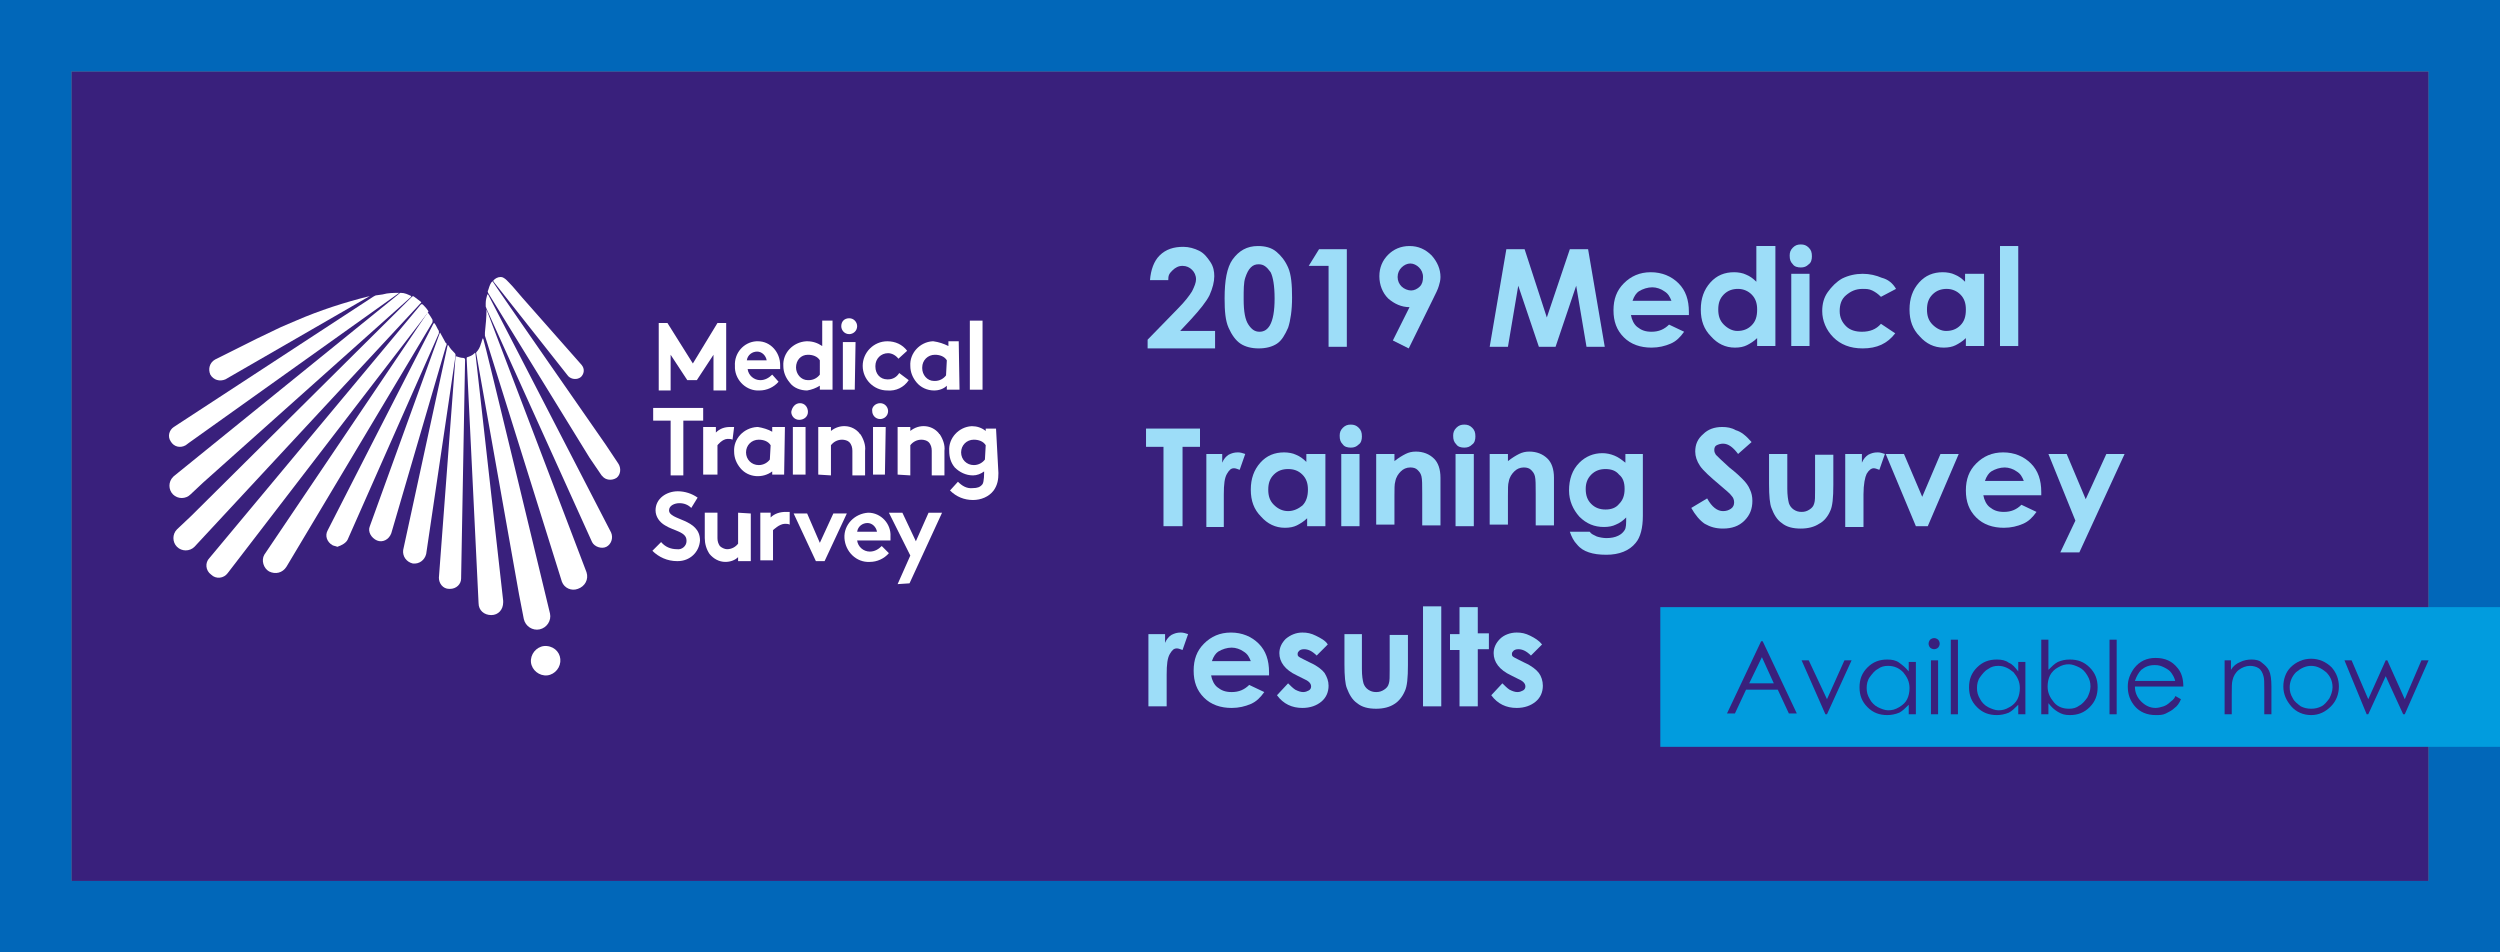 <?xml version="1.0" encoding="utf-8"?>
<!-- Generator: Adobe Illustrator 24.0.2, SVG Export Plug-In . SVG Version: 6.00 Build 0)  -->
<svg version="1.1" id="Layer_2_1_" xmlns="http://www.w3.org/2000/svg" xmlns:xlink="http://www.w3.org/1999/xlink" x="0px" y="0px"
	 viewBox="0 0 315 120" style="enable-background:new 0 0 315 120;" xml:space="preserve">
<rect x="0" y="0" width="315" height="120" fill="#808080" stroke="none"/>
<style type="text/css">
	.st0{fill:#39207C;}
	.st1{fill:#0167B9;}
	.st2{fill:#FFFFFF;}
	.st3{enable-background:new    ;}
	.st4{fill:#9DDDF8;}
	.st5{fill:#019CDE;}
</style>
<rect x="9" y="9" class="st0" width="297" height="102"/>
<path class="st1" d="M306,9v102H9V9H306 M315,0H0v120h315V0L315,0z"/>
<g>
	<path class="st2" d="M87.3,45.8l3.1-5.1h1.1v8.5h-1.6v-4.5l-2.1,3.2h-1.2l-2.1-3.2v4.5H83v-8.5h1.1L87.3,45.8z"/>
	<path class="st2" d="M98.1,48.1c-0.6,0.7-1.5,1.1-2.4,1.1c-1.6,0.1-3-1.2-3.1-2.8c0-0.1,0-0.2,0-0.3c-0.1-1.6,1.1-3,2.7-3.1
		c0.1,0,0.1,0,0.2,0c1.6,0,2.8,1.4,2.8,3c0,0,0,0,0,0.1s0,0.3,0,0.4h-4.1c0.1,0.8,0.8,1.4,1.6,1.4c0.6,0,1.1-0.3,1.5-0.7L98.1,48.1z
		 M96.6,45.4c-0.1-0.6-0.6-1.1-1.2-1.1s-1.2,0.4-1.3,1.1H96.6z"/>
	<path class="st2" d="M103.3,49.1v-0.5c-0.5,0.3-1,0.5-1.6,0.6c-0.8,0-1.7-0.3-2.2-1c-0.5-0.6-0.8-1.3-0.8-2.1
		c-0.1-1.6,1.2-3,2.9-3.1c0,0,0,0,0.1,0c0.7,0,1.3,0.2,1.9,0.6v-3.2h1.3v8.7H103.3z M103.3,45.4c-0.3-0.5-0.9-0.7-1.5-0.7
		c-0.9,0-1.5,0.7-1.5,1.6l0,0c0,0.8,0.6,1.6,1.5,1.6h0.1c0.6,0,1.1-0.3,1.4-0.7V45.4L103.3,45.4z"/>
	<path class="st2" d="M107,40.1c0.6,0,1,0.5,1,1c0,0.6-0.5,1-1,1c-0.6,0-1-0.5-1-1C106,40.5,106.4,40.1,107,40.1L107,40.1z
		 M107.7,49.1h-1.5v-6h1.6L107.7,49.1z"/>
	<path class="st2" d="M114.5,47.9c-0.6,0.9-1.6,1.4-2.7,1.3c-1.7,0-3.1-1.4-3.1-3.1c0-1.7,1.4-3.1,3.1-3.1l0,0c1,0,1.9,0.4,2.5,1.2
		l-1.1,1c-0.3-0.4-0.8-0.7-1.3-0.7c-0.9,0-1.6,0.7-1.6,1.6c0,0,0,0,0,0.1c0,0.9,0.6,1.6,1.5,1.6h0.1c0.6,0,1.1-0.3,1.4-0.8
		L114.5,47.9z"/>
	<path class="st2" d="M120.9,49.1h-1.6v-0.5c-0.4,0.4-1,0.6-1.6,0.6c-0.9,0-1.7-0.4-2.2-1s-0.8-1.3-0.8-2.1c-0.1-1.6,1.2-3,2.8-3.1
		c0,0,0,0,0.1,0c0.7,0.1,1.3,0.3,1.9,0.6V43h1.3L120.9,49.1L120.9,49.1z M119.3,45.4c-0.3-0.5-0.9-0.7-1.5-0.7
		c-0.9,0-1.6,0.7-1.6,1.6v0.1c0,0.8,0.6,1.6,1.5,1.6h0.1c0.6,0,1.1-0.3,1.4-0.7L119.3,45.4L119.3,45.4z"/>
	<path class="st2" d="M123.8,49.1h-1.6v-8.7h1.6V49.1z"/>
	<path class="st2" d="M88.6,51.4V53h-2.5v6.9h-1.6V53h-2.2v-1.6H88.6z"/>
	<path class="st2" d="M92.3,55.4c-0.2-0.1-0.4-0.1-0.6-0.1c-0.7,0-1.3,0.8-1.3,0.8v3.7h-1.8v-6h1.6v0.7c0.5-0.5,1.1-0.7,1.8-0.7
		c0.2,0,0.4,0,0.5,0L92.3,55.4z"/>
	<path class="st2" d="M98.8,59.8h-1.5v-0.4c-1.2,0.9-3,0.8-4-0.4c-0.5-0.6-0.8-1.3-0.8-2.1c-0.1-1.6,1.2-3,2.9-3.1c0,0,0,0,0.1,0
		c0.6,0.1,1.3,0.3,1.8,0.6v-0.6h1.6L98.8,59.8L98.8,59.8z M97.1,56.1c-0.3-0.5-0.9-0.7-1.5-0.7c-0.9,0-1.6,0.7-1.6,1.6
		c0,0.9,0.7,1.6,1.6,1.6c0.6,0,1.1-0.3,1.4-0.7L97.1,56.1L97.1,56.1z"/>
	<path class="st2" d="M100.8,50.8c0.6,0,1,0.5,1,1.1s-0.5,1-1.1,1s-1-0.5-1-1C99.8,51.3,100.2,50.8,100.8,50.8L100.8,50.8z
		 M101.5,59.8h-1.6v-6h1.6V59.8z"/>
	<path class="st2" d="M103.1,59.8v-6h1.6v0.5c1.1-0.9,2.7-0.8,3.6,0.3c0,0,0,0.1,0.1,0.1c0.4,0.6,0.7,1.4,0.6,2.1v3.1h-1.6v-3.1
		c0-0.4-0.1-0.8-0.4-1.1c-0.2-0.2-0.6-0.3-0.9-0.3c-0.6,0-1.1,0.3-1.4,0.7v3.8L103.1,59.8L103.1,59.8z"/>
	<path class="st2" d="M110.9,50.8c0.6,0,1,0.5,1,1c0,0.6-0.5,1-1,1c-0.6,0-1-0.5-1-1C109.8,51.3,110.3,50.8,110.9,50.8L110.9,50.8z
		 M111.5,59.8H110v-6h1.6L111.5,59.8L111.5,59.8z"/>
	<path class="st2" d="M113.1,59.8v-6h1.6v0.5c1.1-0.9,2.7-0.8,3.6,0.3c0,0,0,0.1,0.1,0.1c0.4,0.6,0.7,1.4,0.6,2.1v3.1h-1.6v-3.1
		c0-0.4-0.1-0.8-0.4-1.1c-0.2-0.2-0.6-0.3-0.9-0.3c-0.6,0-1.1,0.3-1.4,0.7v3.8L113.1,59.8L113.1,59.8z"/>
	<path class="st2" d="M125.8,59.6c0,0.8-0.1,1.5-0.6,2.2c-0.6,0.8-1.6,1.2-2.6,1.2c-1.1,0-2.1-0.4-2.9-1.2l1-1.1
		c0.5,0.5,1.1,0.9,1.9,0.8c0.5,0,0.9-0.1,1.2-0.5c0.2-0.3,0.2-1.4,0.2-1.4v-0.2c-0.4,0.3-0.9,0.5-1.4,0.5c-0.9,0-1.7-0.4-2.3-1
		c-0.5-0.6-0.7-1.3-0.7-2.1c-0.1-1.6,1.2-3,2.8-3.1c0,0,0,0,0.1,0c0.6,0,1.2,0.2,1.7,0.6V54h1.3L125.8,59.6L125.8,59.6z M124.2,56.1
		c-0.3-0.5-0.9-0.7-1.5-0.7c-0.9,0-1.6,0.7-1.6,1.6c0,0.9,0.7,1.6,1.6,1.6l0,0c0.6,0,1.1-0.3,1.4-0.7L124.2,56.1L124.2,56.1z"/>
	<path class="st2" d="M83.3,68.3c0.5,0.6,1.2,0.9,2,0.9c0.6,0.1,1.2-0.4,1.2-1v-0.1c0-1.1-1.6-1.2-2.7-1.9c-0.7-0.4-1.2-1.1-1.2-1.9
		c0-1.5,1.4-2.4,2.8-2.4c0.9,0,1.8,0.3,2.5,0.8L87.1,64c-0.4-0.4-0.9-0.6-1.5-0.6s-1.3,0.3-1.3,0.9c0,1.3,3.9,1,3.9,3.8
		c-0.1,1.5-1.3,2.6-2.8,2.6c0,0,0,0-0.1,0c-1.2,0-2.3-0.5-3.1-1.3L83.3,68.3z"/>
	<path class="st2" d="M94.6,64.7v6H93v-0.5c-0.4,0.4-1,0.6-1.6,0.6c-0.8,0-1.5-0.4-2-1c-0.4-0.6-0.6-1.3-0.6-2v-3.2h1.6v3.2
		c0,0.4,0.1,0.7,0.3,1c0.2,0.2,0.6,0.4,0.9,0.4c0.6,0,1.1-0.3,1.4-0.7v-3.9L94.6,64.7L94.6,64.7z"/>
	<path class="st2" d="M99.5,66.1C99.3,66,99.1,66,98.9,66c-0.7,0-1.5,0.8-1.5,0.8v3.8h-1.6v-6h1.3v0.6c0.5-0.5,1.2-0.7,1.9-0.7
		c0.2,0,0.4,0,0.5,0L99.5,66.1z"/>
	<path class="st2" d="M103.3,68.4l1.7-3.7h1.7l-2.8,6h-1.1l-2.8-6h1.7L103.3,68.4z"/>
	<path class="st2" d="M112,69.7c-0.6,0.7-1.5,1.1-2.4,1.1c-1.7,0.1-3.1-1.3-3.2-3s1.3-3.1,3-3.2c1.6,0,2.9,1.4,2.8,3c0,0,0,0,0,0.1
		s0,0.3,0,0.4H108c0.1,0.8,0.8,1.4,1.6,1.4c0.6,0,1.1-0.3,1.5-0.7L112,69.7z M110.5,67c-0.1-0.6-0.6-1.1-1.2-1.1s-1.2,0.4-1.3,1.1
		H110.5z"/>
	<path class="st2" d="M113.1,73.6l1.6-3.6l-2.7-5.4h1.7l1.7,3.6l1.6-3.6h1.7l-4.1,8.9L113.1,73.6L113.1,73.6z"/>
	<path class="st2" d="M68.9,81.4c-1-0.1-1.9,0.7-2,1.7s0.7,1.9,1.7,2s1.9-0.7,2-1.7S70,81.5,68.9,81.4C69,81.4,68.9,81.4,68.9,81.4z
		"/>
	<path class="st2" d="M67.9,45.5c-0.1,0-0.1-0.1-0.2-0.2C67.6,45.3,67.7,45.4,67.9,45.5L67.9,45.5L67.9,45.5z"/>
	<path class="st2" d="M28.4,47.8c-0.7,0.3-1.5,0.1-1.9-0.6c-0.3-0.7-0.1-1.5,0.6-1.9l5.2-2.6l0,0c0,0,2.3-1.1,2.5-1.2
		c0.8-0.4,1.6-0.7,2.5-1.1c3-1.3,6.1-2.3,9.3-3.1l0,0L28.4,47.8z"/>
	<path class="st2" d="M23.4,56.1c-0.7,0.4-1.5,0.2-1.9-0.5c-0.4-0.6-0.2-1.4,0.4-1.8L47,37.4c0.2-0.1,0.3-0.2,0.5-0.2l0.7-0.1
		c0.7-0.2,1.4-0.2,2.1-0.2l0,0L23.8,55.8L23.4,56.1L23.4,56.1z"/>
	<path class="st2" d="M24,62.3c-0.6,0.6-1.6,0.6-2.2,0s-0.6-1.6,0-2.2l0.1-0.1l28.4-23c0.1-0.1,0.1-0.1,0.2-0.1
		c0.5,0,0.9,0.2,1.3,0.4v0.1l0,0L25.6,60.8L24,62.3z"/>
	<path class="st2" d="M24.5,68.9c-0.6,0.6-1.6,0.6-2.2,0s-0.6-1.6,0-2.2l0,0l0,0l1.8-1.7l27.8-27.6c0.1-0.1,0.2-0.1,0.3,0
		c0.3,0.2,0.5,0.4,0.8,0.6c0.1,0.1,0.1,0.2,0,0.2L24.5,68.9L24.5,68.9z"/>
	<path class="st2" d="M28.7,72.2c-0.5,0.7-1.5,0.8-2.1,0.2c-0.7-0.5-0.8-1.5-0.2-2.1l0,0L53,38.4c0.1-0.1,0.2-0.1,0.3,0
		c0.2,0.2,0.4,0.4,0.6,0.7c0.1,0.1,0.1,0.2,0,0.3L28.7,72.2z"/>
	<path class="st2" d="M36.1,71.4c-0.5,0.8-1.4,1-2.2,0.6c-0.7-0.4-1-1.4-0.6-2.1l20.5-30.4c0-0.1,0.1-0.1,0.2,0l0,0
		c0.2,0.3,0.4,0.6,0.5,0.8c0,0.1,0,0.2,0,0.3L36.1,71.4"/>
	<path class="st2" d="M49.3,67.2c-0.3,0.8-1.1,1.2-1.8,0.9s-1.2-1.1-0.9-1.8L55.4,42c0-0.1,0.1-0.1,0.1,0c0.2,0.4,0.4,0.7,0.6,1.1
		c0,0,0,0.1,0.1,0.1c0.1,0.1,0.1,0.3,0,0.4L49.3,67.2z"/>
	<path class="st2" d="M43.8,68l11.5-26c0-0.1,0-0.2,0-0.3c-0.2-0.3-0.3-0.6-0.5-0.9c0-0.1-0.2-0.1-0.2,0c-1.2,2.3-13.3,26-13.3,26
		c-0.4,0.7-0.1,1.5,0.6,1.9c0.2,0.1,0.4,0.1,0.6,0.2C43.1,68.7,43.6,68.4,43.8,68L43.8,68z"/>
	<path class="st2" d="M50.8,69.3c-0.1,0.8,0.4,1.5,1.2,1.7l0,0c0.8,0.1,1.5-0.4,1.7-1.2l3.7-25c0-0.1,0-0.2-0.1-0.3
		c-0.3-0.3-0.6-0.6-0.8-1h-0.1L50.8,69.3z"/>
	<path class="st2" d="M55.3,72.8c0,0.7,0.5,1.4,1.3,1.4h0.1c0.8,0,1.4-0.6,1.4-1.3l0.5-27.6c0-0.1-0.1-0.2-0.2-0.2
		c-0.3,0-0.6-0.1-0.9-0.2h-0.1l0,0L55.3,72.8z"/>
	<path class="st2" d="M60.3,76c0,0.9,0.7,1.5,1.6,1.5c0.9,0,1.5-0.7,1.5-1.6c0-0.1,0-0.1,0-0.2l-3.5-31.2c0,0-0.1-0.1-0.1,0
		c-0.3,0.3-0.6,0.4-0.9,0.5c-0.1,0-0.1,0.1-0.1,0.2L60.3,76z"/>
	<path class="st2" d="M66,78c0.2,0.9,1.1,1.5,2,1.3s1.5-1.1,1.3-2c0,0-8.3-34.5-8.4-34.6s-0.1-0.1-0.1,0c-0.1,0.2-0.1,0.4-0.2,0.6
		c-0.1,0.4-0.3,0.8-0.6,1.1c0-0.1,0,0,0,0.1l5.4,30.4L66,78z"/>
	<path class="st2" d="M73.9,72.1c0.3,0.9-0.2,1.8-1.1,2.1c-0.8,0.3-1.7-0.1-2-0.9l-9.7-31c0-0.1,0-0.3,0-0.4c0.1-1,0.2-1.9,0.2-2.9
		l0,0L73.9,72.1L73.9,72.1z"/>
	<path class="st2" d="M77,67.1c0.3,0.7,0,1.5-0.6,1.8s-1.5,0-1.8-0.6l0,0L61.3,38.9c0-0.1-0.1-0.2-0.1-0.3s0-0.3,0-0.4
		c0-0.4,0.1-0.7,0.2-1.1c0,0,0,0,0.1,0L77,67.1z"/>
	<path class="st2" d="M77.9,58.4c0.4,0.6,0.3,1.4-0.2,1.8c-0.6,0.4-1.4,0.3-1.8-0.2l-0.1-0.1l-1.5-2.2L61.5,36.9
		c0-0.1-0.1-0.2,0-0.3c0.1-0.3,0.2-0.7,0.4-1l0.1-0.1c0,0,0.1-0.1,0.1,0S76.3,56,76.3,56L77.9,58.4z"/>
	<path class="st2" d="M73.3,46c0.4,0.5,0.3,1.1-0.1,1.5l0,0c-0.5,0.4-1.2,0.3-1.6-0.1l-9.4-11.9c0,0-0.1-0.1,0-0.2l0,0
		c0.2-0.2,0.5-0.4,0.9-0.4c0.5,0,1,0.7,1.5,1.2l1.2,1.4l0,0L73.3,46z"/>
</g>
<g>
	<g class="st3">
		<path class="st4" d="M147.2,35.3h-2.3c0.1-1.3,0.5-2.4,1.2-3.1c0.8-0.8,1.8-1.1,3-1.1c0.7,0,1.4,0.2,2,0.5c0.6,0.3,1,0.8,1.4,1.4
			s0.5,1.2,0.5,1.8c0,0.7-0.2,1.5-0.6,2.4c-0.4,0.8-1.2,1.8-2.3,3l-1.4,1.5h4.4v2.2h-8.5v-1.1l3.8-3.9c0.9-0.9,1.5-1.7,1.8-2.2
			c0.3-0.6,0.5-1.1,0.5-1.5c0-0.5-0.2-0.9-0.5-1.2s-0.7-0.5-1.2-0.5c-0.5,0-0.9,0.2-1.3,0.6S147.2,34.7,147.2,35.3z"/>
		<path class="st4" d="M158.5,31c0.9,0,1.7,0.2,2.3,0.7s1.1,1.1,1.5,2c0.4,0.9,0.5,2.2,0.5,3.8c0,1.6-0.2,2.9-0.5,3.8
			c-0.4,0.9-0.8,1.6-1.4,2c-0.6,0.4-1.4,0.6-2.3,0.6c-0.9,0-1.7-0.2-2.3-0.6c-0.6-0.4-1.1-1.1-1.5-2c-0.4-0.9-0.5-2.1-0.5-3.7
			c0-2.3,0.3-3.9,1-4.9C156.1,31.6,157.1,31,158.5,31z M158.6,33.3c-0.4,0-0.7,0.1-1,0.4s-0.5,0.7-0.7,1.3c-0.2,0.6-0.2,1.5-0.2,2.7
			c0,1.6,0.2,2.6,0.6,3.2c0.4,0.6,0.8,0.9,1.4,0.9c0.6,0,1-0.3,1.3-0.8c0.4-0.7,0.6-1.8,0.6-3.4c0-1.6-0.2-2.7-0.5-3.3
			C159.6,33.6,159.2,33.3,158.6,33.3z"/>
		<path class="st4" d="M166.2,31.4h3.5v12.3h-2.3V33.5h-2.5L166.2,31.4z"/>
		<path class="st4" d="M177.5,43.9l-2-1l2.1-4.2c-1,0-1.9-0.4-2.7-1.1c-0.7-0.7-1.1-1.7-1.1-2.8c0-1.1,0.4-2,1.1-2.7
			s1.6-1.1,2.7-1.1c1.1,0,2,0.4,2.8,1.2c0.7,0.8,1.1,1.7,1.1,2.7c0,0.4-0.1,0.8-0.2,1.1c-0.1,0.4-0.4,1-0.8,1.8L177.5,43.9z
			 M177.8,36.6c0.4,0,0.8-0.2,1.1-0.5s0.4-0.7,0.4-1.2c0-0.5-0.2-0.9-0.5-1.2c-0.3-0.3-0.7-0.5-1.1-0.5c-0.4,0-0.8,0.2-1.1,0.5
			c-0.3,0.3-0.5,0.7-0.5,1.2c0,0.5,0.2,0.9,0.5,1.2S177.4,36.6,177.8,36.6z"/>
		<path class="st4" d="M189.8,31.4h2.3l2.8,8.6l2.9-8.6h2.3l2.1,12.3h-2.3l-1.3-7.7l-2.6,7.7h-2.1l-2.6-7.7l-1.3,7.7h-2.3
			L189.8,31.4z"/>
		<path class="st4" d="M212.8,39.7h-7.3c0.1,0.6,0.4,1.2,0.8,1.5c0.5,0.4,1,0.6,1.8,0.6c0.9,0,1.6-0.3,2.2-0.9l1.9,0.9
			c-0.5,0.7-1,1.2-1.7,1.5c-0.7,0.3-1.5,0.5-2.4,0.5c-1.4,0-2.6-0.4-3.5-1.3c-0.9-0.9-1.3-2-1.3-3.4c0-1.4,0.4-2.5,1.3-3.4
			c0.9-0.9,2-1.4,3.4-1.4c1.4,0,2.6,0.5,3.5,1.4s1.3,2.1,1.3,3.6L212.8,39.7z M210.6,37.9c-0.2-0.5-0.4-0.9-0.9-1.2
			c-0.4-0.3-1-0.5-1.5-0.5c-0.6,0-1.2,0.2-1.7,0.5c-0.3,0.2-0.6,0.6-0.8,1.2H210.6z"/>
		<path class="st4" d="M221.4,31h2.3v12.6h-2.3v-1c-0.4,0.4-0.9,0.7-1.3,0.9s-0.9,0.3-1.5,0.3c-1.2,0-2.2-0.5-3-1.4
			c-0.9-0.9-1.3-2-1.3-3.4c0-1.4,0.4-2.5,1.2-3.4c0.8-0.9,1.8-1.3,3-1.3c0.5,0,1.1,0.1,1.5,0.3c0.5,0.2,0.9,0.5,1.3,0.9V31z
			 M219,36.4c-0.7,0-1.3,0.2-1.8,0.7c-0.5,0.5-0.7,1.1-0.7,1.9c0,0.8,0.2,1.4,0.7,1.9s1.1,0.8,1.7,0.8c0.7,0,1.3-0.2,1.8-0.7
			s0.7-1.1,0.7-2c0-0.8-0.2-1.4-0.7-1.9C220.3,36.7,219.7,36.4,219,36.4z"/>
		<path class="st4" d="M226.9,30.8c0.4,0,0.7,0.1,1,0.4c0.3,0.3,0.4,0.6,0.4,1.1c0,0.4-0.1,0.8-0.4,1c-0.3,0.3-0.6,0.4-1,0.4
			c-0.4,0-0.8-0.1-1-0.4c-0.3-0.3-0.4-0.6-0.4-1.1c0-0.4,0.1-0.7,0.4-1S226.5,30.8,226.9,30.8z M225.7,34.5h2.3v9.1h-2.3V34.5z"/>
		<path class="st4" d="M238.9,36.4l-1.9,1c-0.4-0.4-0.7-0.6-1.1-0.8s-0.8-0.2-1.2-0.2c-0.9,0-1.5,0.3-2.1,0.8s-0.8,1.2-0.8,2
			c0,0.8,0.3,1.4,0.8,1.9s1.2,0.7,2,0.7c1,0,1.8-0.3,2.4-1l1.8,1.2c-1,1.3-2.3,1.9-4.1,1.9c-1.6,0-2.8-0.5-3.7-1.4
			c-0.9-0.9-1.4-2.1-1.4-3.3c0-0.9,0.2-1.7,0.7-2.4s1.1-1.3,1.8-1.7c0.8-0.4,1.7-0.6,2.6-0.6c0.9,0,1.7,0.2,2.4,0.5
			C237.9,35.2,238.5,35.7,238.9,36.4z"/>
		<path class="st4" d="M247.7,34.5h2.3v9.1h-2.3v-1c-0.4,0.4-0.9,0.7-1.3,0.9s-0.9,0.3-1.5,0.3c-1.2,0-2.2-0.5-3-1.4
			c-0.9-0.9-1.3-2-1.3-3.4c0-1.4,0.4-2.5,1.2-3.4c0.8-0.9,1.8-1.3,3-1.3c0.5,0,1.1,0.1,1.5,0.3c0.5,0.2,0.9,0.5,1.3,0.9V34.5z
			 M245.3,36.4c-0.7,0-1.3,0.2-1.8,0.7c-0.5,0.5-0.7,1.1-0.7,1.9c0,0.8,0.2,1.4,0.7,1.9s1.1,0.8,1.7,0.8c0.7,0,1.3-0.2,1.8-0.7
			s0.7-1.1,0.7-2c0-0.8-0.2-1.4-0.7-1.9C246.6,36.7,246,36.4,245.3,36.4z"/>
		<path class="st4" d="M252,31h2.3v12.6H252V31z"/>
	</g>
	<g class="st3">
		<path class="st4" d="M144.4,54h6.8v2.3H149v10h-2.4v-10h-2.2V54z"/>
		<path class="st4" d="M152,57.2h2v1.1c0.2-0.5,0.5-0.8,0.8-1c0.4-0.2,0.7-0.3,1.2-0.3c0.3,0,0.6,0.1,0.9,0.2l-0.7,2
			c-0.3-0.1-0.5-0.2-0.7-0.2c-0.4,0-0.6,0.2-0.9,0.7s-0.4,1.3-0.4,2.6l0,0.4v3.7H152V57.2z"/>
		<path class="st4" d="M164.7,57.2h2.3v9.1h-2.3v-1c-0.4,0.4-0.9,0.7-1.3,0.9c-0.4,0.2-0.9,0.3-1.5,0.3c-1.2,0-2.2-0.5-3-1.4
			c-0.9-0.9-1.3-2-1.3-3.4c0-1.4,0.4-2.5,1.2-3.4c0.8-0.9,1.8-1.3,3-1.3c0.5,0,1.1,0.1,1.5,0.3c0.5,0.2,0.9,0.5,1.3,0.9V57.2z
			 M162.3,59.1c-0.7,0-1.3,0.2-1.8,0.7c-0.5,0.5-0.7,1.1-0.7,1.9c0,0.8,0.2,1.4,0.7,1.9c0.5,0.5,1.1,0.8,1.8,0.8
			c0.7,0,1.3-0.3,1.8-0.7c0.5-0.5,0.7-1.2,0.7-2c0-0.8-0.2-1.4-0.7-1.9C163.6,59.3,163,59.1,162.3,59.1z"/>
		<path class="st4" d="M170.2,53.5c0.4,0,0.7,0.1,1,0.4c0.3,0.3,0.4,0.6,0.4,1.1c0,0.4-0.1,0.8-0.4,1c-0.3,0.3-0.6,0.4-1,0.4
			c-0.4,0-0.8-0.1-1-0.4c-0.3-0.3-0.4-0.6-0.4-1.1c0-0.4,0.1-0.7,0.4-1S169.8,53.5,170.2,53.5z M169,57.2h2.3v9.1H169V57.2z"/>
		<path class="st4" d="M173.4,57.2h2.3v0.9c0.5-0.4,1-0.7,1.4-0.9c0.4-0.2,0.8-0.3,1.3-0.3c0.9,0,1.7,0.3,2.3,0.9
			c0.5,0.5,0.8,1.3,0.8,2.4v6h-2.3v-4c0-1.1,0-1.8-0.1-2.2c-0.1-0.4-0.3-0.6-0.5-0.8c-0.2-0.2-0.5-0.3-0.9-0.3
			c-0.5,0-0.9,0.2-1.2,0.5c-0.3,0.3-0.6,0.7-0.7,1.3c-0.1,0.3-0.1,0.9-0.1,1.8v3.6h-2.3V57.2z"/>
		<path class="st4" d="M184.5,53.5c0.4,0,0.7,0.1,1,0.4c0.3,0.3,0.4,0.6,0.4,1.1c0,0.4-0.1,0.8-0.4,1c-0.3,0.3-0.6,0.4-1,0.4
			c-0.4,0-0.8-0.1-1-0.4c-0.3-0.3-0.4-0.6-0.4-1.1c0-0.4,0.1-0.7,0.4-1C183.8,53.6,184.1,53.5,184.5,53.5z M183.4,57.2h2.3v9.1h-2.3
			V57.2z"/>
		<path class="st4" d="M187.7,57.2h2.3v0.9c0.5-0.4,1-0.7,1.4-0.9s0.8-0.3,1.3-0.3c0.9,0,1.7,0.3,2.3,0.9c0.5,0.5,0.8,1.3,0.8,2.4v6
			h-2.3v-4c0-1.1,0-1.8-0.1-2.2s-0.3-0.6-0.5-0.8c-0.2-0.2-0.5-0.3-0.9-0.3c-0.5,0-0.9,0.2-1.2,0.5c-0.3,0.3-0.6,0.7-0.7,1.3
			c-0.1,0.3-0.1,0.9-0.1,1.8v3.6h-2.3V57.2z"/>
		<path class="st4" d="M204.7,57.2h2.3V65c0,1.5-0.3,2.7-0.9,3.4c-0.8,1-2.1,1.5-3.7,1.5c-0.9,0-1.6-0.1-2.2-0.3
			c-0.6-0.2-1.1-0.5-1.5-1c-0.4-0.4-0.7-1-0.9-1.6h2.5c0.2,0.3,0.5,0.4,0.9,0.6c0.3,0.1,0.8,0.2,1.2,0.2c0.6,0,1.1-0.1,1.5-0.3
			c0.4-0.2,0.6-0.4,0.8-0.7c0.2-0.3,0.2-0.8,0.2-1.6c-0.4,0.4-0.8,0.7-1.3,0.9c-0.4,0.2-0.9,0.3-1.5,0.3c-1.2,0-2.2-0.4-3.1-1.3
			c-0.8-0.9-1.3-2-1.3-3.3c0-1.4,0.4-2.6,1.3-3.5c0.8-0.8,1.8-1.2,2.9-1.2c0.5,0,1,0.1,1.5,0.3c0.5,0.2,0.9,0.5,1.4,0.9V57.2z
			 M202.3,59.1c-0.7,0-1.3,0.2-1.8,0.7c-0.5,0.5-0.7,1.1-0.7,1.8c0,0.8,0.2,1.4,0.7,1.9c0.5,0.5,1.1,0.7,1.8,0.7
			c0.7,0,1.3-0.2,1.7-0.7c0.5-0.5,0.7-1.1,0.7-1.9c0-0.8-0.2-1.4-0.7-1.8C203.6,59.3,203,59.1,202.3,59.1z"/>
		<path class="st4" d="M220.7,55.7l-1.7,1.5c-0.6-0.8-1.2-1.3-1.9-1.3c-0.3,0-0.6,0.1-0.8,0.2s-0.3,0.3-0.3,0.6s0.1,0.4,0.2,0.6
			c0.2,0.2,0.8,0.8,1.7,1.6c0.9,0.7,1.4,1.2,1.6,1.4c0.5,0.5,0.8,0.9,1,1.4c0.2,0.4,0.3,0.9,0.3,1.4c0,1-0.3,1.8-1,2.5
			c-0.7,0.7-1.6,1-2.7,1c-0.9,0-1.6-0.2-2.3-0.6c-0.6-0.4-1.2-1.1-1.7-2l2-1.2c0.6,1.1,1.3,1.6,2,1.6c0.4,0,0.7-0.1,1-0.3
			c0.3-0.2,0.4-0.5,0.4-0.8c0-0.3-0.1-0.6-0.3-0.8c-0.2-0.3-0.7-0.7-1.4-1.3c-1.3-1.1-2.2-1.9-2.6-2.5c-0.4-0.6-0.6-1.2-0.6-1.8
			c0-0.9,0.3-1.6,1-2.2c0.6-0.6,1.4-0.9,2.4-0.9c0.6,0,1.2,0.1,1.7,0.4C219.4,54.4,220,54.9,220.7,55.7z"/>
		<path class="st4" d="M222.9,57.2h2.3v4.4c0,0.8,0.1,1.4,0.2,1.8c0.1,0.3,0.3,0.6,0.6,0.8c0.3,0.2,0.6,0.3,1,0.3s0.7-0.1,1-0.3
			c0.3-0.2,0.5-0.4,0.6-0.8c0.1-0.3,0.1-0.8,0.1-1.7v-4.4h2.3v3.8c0,1.6-0.1,2.7-0.4,3.3c-0.3,0.7-0.8,1.3-1.4,1.6
			c-0.6,0.4-1.4,0.6-2.3,0.6c-1,0-1.8-0.2-2.4-0.7c-0.6-0.4-1-1.1-1.3-1.9c-0.2-0.5-0.3-1.5-0.3-3V57.2z"/>
		<path class="st4" d="M232.6,57.2h2v1.1c0.2-0.5,0.5-0.8,0.8-1c0.4-0.2,0.7-0.3,1.2-0.3c0.3,0,0.6,0.1,0.9,0.2l-0.7,2
			c-0.3-0.1-0.5-0.2-0.7-0.2c-0.3,0-0.6,0.2-0.9,0.7c-0.2,0.4-0.4,1.3-0.4,2.6l0,0.4v3.7h-2.3V57.2z"/>
		<path class="st4" d="M237.6,57.2h2.3l2.3,5.4l2.3-5.4h2.3l-3.9,9.1h-1.5L237.6,57.2z"/>
		<path class="st4" d="M257.2,62.4h-7.3c0.1,0.6,0.4,1.2,0.8,1.5c0.5,0.4,1,0.6,1.8,0.6c0.9,0,1.6-0.3,2.2-0.9l1.9,0.9
			c-0.5,0.7-1,1.2-1.7,1.5c-0.7,0.3-1.5,0.5-2.4,0.5c-1.4,0-2.6-0.4-3.5-1.3c-0.9-0.9-1.3-2-1.3-3.4c0-1.4,0.4-2.5,1.3-3.4
			c0.9-0.9,2-1.4,3.4-1.4c1.4,0,2.6,0.5,3.5,1.4s1.3,2.1,1.3,3.6L257.2,62.4z M255,60.6c-0.2-0.5-0.4-0.9-0.9-1.2
			c-0.4-0.3-1-0.5-1.5-0.5c-0.6,0-1.2,0.2-1.7,0.5c-0.3,0.2-0.6,0.6-0.8,1.2H255z"/>
		<path class="st4" d="M258.1,57.2h2.3l2.4,5.7l2.6-5.7h2.3L262,69.6h-2.4l1.9-4L258.1,57.2z"/>
	</g>
	<g class="st3">
		<path class="st4" d="M144.8,79.9h2V81c0.2-0.5,0.5-0.8,0.8-1c0.4-0.2,0.7-0.3,1.2-0.3c0.3,0,0.6,0.1,0.9,0.2l-0.7,2
			c-0.3-0.1-0.5-0.2-0.7-0.2c-0.4,0-0.6,0.2-0.9,0.7s-0.4,1.3-0.4,2.6l0,0.4V89h-2.3V79.9z"/>
		<path class="st4" d="M159.9,85.1h-7.3c0.1,0.6,0.4,1.2,0.8,1.5c0.5,0.4,1,0.6,1.8,0.6c0.9,0,1.6-0.3,2.2-0.9l1.9,0.9
			c-0.5,0.7-1,1.2-1.7,1.5c-0.7,0.3-1.5,0.5-2.4,0.5c-1.4,0-2.6-0.4-3.5-1.3c-0.9-0.9-1.3-2-1.3-3.4c0-1.4,0.4-2.5,1.3-3.4
			s2-1.4,3.4-1.4c1.4,0,2.6,0.5,3.5,1.4c0.9,0.9,1.3,2.1,1.3,3.6L159.9,85.1z M157.6,83.3c-0.2-0.5-0.4-0.9-0.9-1.2
			c-0.4-0.3-1-0.5-1.5-0.5c-0.6,0-1.2,0.2-1.7,0.5c-0.3,0.2-0.6,0.6-0.8,1.2H157.6z"/>
		<path class="st4" d="M167.3,81.2l-1.4,1.4c-0.6-0.6-1.1-0.8-1.6-0.8c-0.3,0-0.5,0.1-0.6,0.2s-0.2,0.2-0.2,0.4c0,0.1,0,0.2,0.1,0.3
			c0.1,0.1,0.3,0.2,0.7,0.4l0.8,0.4c0.9,0.4,1.5,0.9,1.8,1.3c0.3,0.5,0.5,1,0.5,1.6c0,0.8-0.3,1.5-0.9,2s-1.4,0.8-2.4,0.8
			c-1.3,0-2.4-0.5-3.2-1.6l1.4-1.5c0.3,0.3,0.6,0.6,0.9,0.8c0.4,0.2,0.7,0.3,1,0.3c0.3,0,0.5-0.1,0.7-0.2c0.2-0.1,0.3-0.3,0.3-0.5
			c0-0.4-0.3-0.7-1-1l-0.8-0.4c-1.5-0.7-2.2-1.7-2.2-2.8c0-0.7,0.3-1.3,0.8-1.8c0.6-0.5,1.3-0.8,2.1-0.8c0.6,0,1.1,0.1,1.7,0.4
			S167,80.7,167.3,81.2z"/>
		<path class="st4" d="M169.3,79.9h2.3v4.4c0,0.9,0.1,1.4,0.2,1.8c0.1,0.3,0.3,0.6,0.6,0.8s0.6,0.3,1,0.3s0.7-0.1,1-0.3
			c0.3-0.2,0.5-0.4,0.6-0.8c0.1-0.3,0.1-0.8,0.1-1.7v-4.4h2.3v3.8c0,1.6-0.1,2.7-0.4,3.3c-0.3,0.7-0.8,1.3-1.3,1.6
			c-0.6,0.4-1.4,0.6-2.3,0.6c-1,0-1.8-0.2-2.4-0.7c-0.6-0.4-1-1.1-1.3-1.9c-0.2-0.5-0.3-1.5-0.3-3V79.9z"/>
		<path class="st4" d="M179.3,76.4h2.3V89h-2.3V76.4z"/>
		<path class="st4" d="M183.9,76.5h2.3v3.3h1.4v2h-1.4V89h-2.3v-7.1h-1.2v-2h1.2V76.5z"/>
		<path class="st4" d="M194.3,81.2l-1.4,1.4c-0.6-0.6-1.1-0.8-1.6-0.8c-0.3,0-0.5,0.1-0.6,0.2s-0.2,0.2-0.2,0.4c0,0.1,0,0.2,0.1,0.3
			s0.3,0.2,0.7,0.4l0.8,0.4c0.9,0.4,1.5,0.9,1.8,1.3s0.5,1,0.5,1.6c0,0.8-0.3,1.5-0.9,2s-1.4,0.8-2.4,0.8c-1.3,0-2.4-0.5-3.2-1.6
			l1.4-1.5c0.3,0.3,0.6,0.6,0.9,0.8c0.4,0.2,0.7,0.3,1,0.3c0.3,0,0.5-0.1,0.7-0.2s0.3-0.3,0.3-0.5c0-0.4-0.3-0.7-1-1l-0.8-0.4
			c-1.5-0.7-2.2-1.7-2.2-2.8c0-0.7,0.3-1.3,0.8-1.8s1.3-0.8,2.1-0.8c0.6,0,1.1,0.1,1.7,0.4S193.9,80.7,194.3,81.2z"/>
	</g>
</g>
<rect x="209.2" y="76.5" class="st5" width="105.8" height="17.6"/>
<g class="st3">
	<path class="st0" d="M222.1,80.8l4.3,9.1h-1l-1.4-3H220l-1.4,3h-1l4.3-9.1H222.1z M222,82.8l-1.6,3.3h3.1L222,82.8z"/>
	<path class="st0" d="M227,83.2h0.9l2.3,4.9l2.2-4.9h0.9l-3.1,6.8h-0.2L227,83.2z"/>
	<path class="st0" d="M241.4,83.2V90h-0.9v-1.2c-0.4,0.4-0.8,0.8-1.2,1c-0.5,0.2-1,0.3-1.5,0.3c-1,0-1.8-0.3-2.5-1
		c-0.7-0.7-1-1.5-1-2.5c0-1,0.3-1.8,1-2.5c0.7-0.7,1.5-1,2.5-1c0.6,0,1.1,0.1,1.5,0.4s0.8,0.6,1.2,1.1v-1.2H241.4z M237.9,83.9
		c-0.5,0-0.9,0.1-1.3,0.4c-0.4,0.2-0.7,0.6-1,1s-0.4,0.9-0.4,1.4c0,0.5,0.1,0.9,0.4,1.4c0.2,0.4,0.6,0.8,1,1
		c0.4,0.2,0.9,0.4,1.3,0.4c0.5,0,0.9-0.1,1.4-0.4s0.8-0.6,1-1c0.2-0.4,0.3-0.9,0.3-1.4c0-0.8-0.3-1.4-0.8-2
		C239.3,84.2,238.7,83.9,237.9,83.9z"/>
	<path class="st0" d="M243.7,80.4c0.2,0,0.4,0.1,0.5,0.2c0.1,0.1,0.2,0.3,0.2,0.5c0,0.2-0.1,0.4-0.2,0.5c-0.1,0.1-0.3,0.2-0.5,0.2
		c-0.2,0-0.4-0.1-0.5-0.2c-0.1-0.1-0.2-0.3-0.2-0.5c0-0.2,0.1-0.4,0.2-0.5C243.3,80.5,243.5,80.4,243.7,80.4z M243.3,83.2h0.9V90
		h-0.9V83.2z"/>
	<path class="st0" d="M245.8,80.6h0.9V90h-0.9V80.6z"/>
	<path class="st0" d="M255.2,83.2V90h-0.9v-1.2c-0.4,0.4-0.8,0.8-1.2,1c-0.5,0.2-1,0.3-1.5,0.3c-1,0-1.8-0.3-2.5-1
		c-0.7-0.7-1-1.5-1-2.5c0-1,0.3-1.8,1-2.5c0.7-0.7,1.5-1,2.5-1c0.6,0,1.1,0.1,1.5,0.4c0.5,0.2,0.8,0.6,1.2,1.1v-1.2H255.2z
		 M251.8,83.9c-0.5,0-0.9,0.1-1.3,0.4c-0.4,0.2-0.7,0.6-1,1s-0.4,0.9-0.4,1.4c0,0.5,0.1,0.9,0.4,1.4c0.2,0.4,0.6,0.8,1,1
		c0.4,0.2,0.9,0.4,1.3,0.4c0.5,0,0.9-0.1,1.4-0.4c0.4-0.2,0.8-0.6,1-1s0.3-0.9,0.3-1.4c0-0.8-0.3-1.4-0.8-2
		C253.1,84.2,252.5,83.9,251.8,83.9z"/>
	<path class="st0" d="M257.2,90v-9.4h0.9v3.8c0.4-0.4,0.8-0.8,1.2-1c0.5-0.2,0.9-0.3,1.5-0.3c1,0,1.8,0.3,2.5,1c0.7,0.7,1,1.5,1,2.5
		c0,1-0.3,1.8-1,2.5s-1.5,1-2.5,1c-0.6,0-1-0.1-1.5-0.4s-0.8-0.6-1.2-1.1V90H257.2z M260.7,89.3c0.5,0,0.9-0.1,1.3-0.4
		c0.4-0.2,0.7-0.6,1-1c0.2-0.4,0.4-0.9,0.4-1.4c0-0.5-0.1-0.9-0.4-1.4s-0.6-0.8-1-1c-0.4-0.2-0.9-0.4-1.3-0.4
		c-0.5,0-0.9,0.1-1.4,0.4c-0.4,0.2-0.8,0.6-1,1c-0.2,0.4-0.3,0.9-0.3,1.4c0,0.8,0.3,1.4,0.8,2C259.3,89.1,260,89.3,260.7,89.3z"/>
	<path class="st0" d="M265.8,80.6h0.9V90h-0.9V80.6z"/>
	<path class="st0" d="M274.1,87.7l0.7,0.4c-0.2,0.5-0.5,0.9-0.8,1.1c-0.3,0.3-0.7,0.5-1.1,0.7c-0.4,0.2-0.8,0.2-1.3,0.2
		c-1.1,0-2-0.4-2.6-1.1c-0.6-0.7-0.9-1.5-0.9-2.5c0-0.9,0.3-1.6,0.8-2.3c0.7-0.9,1.6-1.3,2.7-1.3c1.2,0,2.1,0.4,2.8,1.3
		c0.5,0.6,0.7,1.4,0.7,2.3H269c0,0.8,0.3,1.4,0.8,1.9c0.5,0.5,1.1,0.8,1.8,0.8c0.3,0,0.7-0.1,1-0.2c0.3-0.1,0.6-0.3,0.8-0.5
		S273.9,88.2,274.1,87.7z M274.1,85.9c-0.1-0.5-0.3-0.8-0.5-1.1c-0.2-0.3-0.5-0.5-0.9-0.7c-0.4-0.2-0.7-0.3-1.2-0.3
		c-0.7,0-1.2,0.2-1.7,0.6c-0.3,0.3-0.6,0.8-0.8,1.4H274.1z"/>
	<path class="st0" d="M280.2,83.2h0.9v1.2c0.3-0.5,0.7-0.8,1.2-1c0.4-0.2,0.9-0.3,1.4-0.3c0.5,0,1,0.1,1.3,0.4
		c0.4,0.3,0.7,0.6,0.9,1s0.3,1.1,0.3,2V90h-0.9v-3.2c0-0.8,0-1.3-0.1-1.6c-0.1-0.4-0.3-0.8-0.6-1c-0.3-0.2-0.7-0.3-1.1-0.3
		c-0.5,0-1,0.2-1.4,0.5c-0.4,0.3-0.7,0.8-0.8,1.3c-0.1,0.3-0.1,1-0.1,1.8V90h-0.9V83.2z"/>
	<path class="st0" d="M291.2,83c1,0,1.9,0.4,2.6,1.1c0.6,0.7,0.9,1.5,0.9,2.4c0,0.9-0.3,1.8-1,2.5c-0.7,0.7-1.5,1.1-2.5,1.1
		c-1,0-1.9-0.4-2.5-1.1s-1-1.5-1-2.5c0-0.9,0.3-1.8,0.9-2.4C289.3,83.4,290.2,83,291.2,83z M291.2,83.9c-0.7,0-1.3,0.3-1.9,0.8
		c-0.5,0.5-0.8,1.2-0.8,1.9c0,0.5,0.1,0.9,0.4,1.4c0.2,0.4,0.6,0.7,1,1c0.4,0.2,0.8,0.3,1.3,0.3c0.5,0,0.9-0.1,1.3-0.3
		c0.4-0.2,0.7-0.6,1-1c0.2-0.4,0.4-0.9,0.4-1.4c0-0.8-0.3-1.4-0.8-1.9C292.5,84.2,291.9,83.9,291.2,83.9z"/>
	<path class="st0" d="M295.4,83.2h0.9l2.1,4.9l2.2-4.9h0.2l2.2,4.9l2.1-4.9h0.9L303,90h-0.2l-2.2-4.8l-2.2,4.8h-0.2L295.4,83.2z"/>
</g>
</svg>
